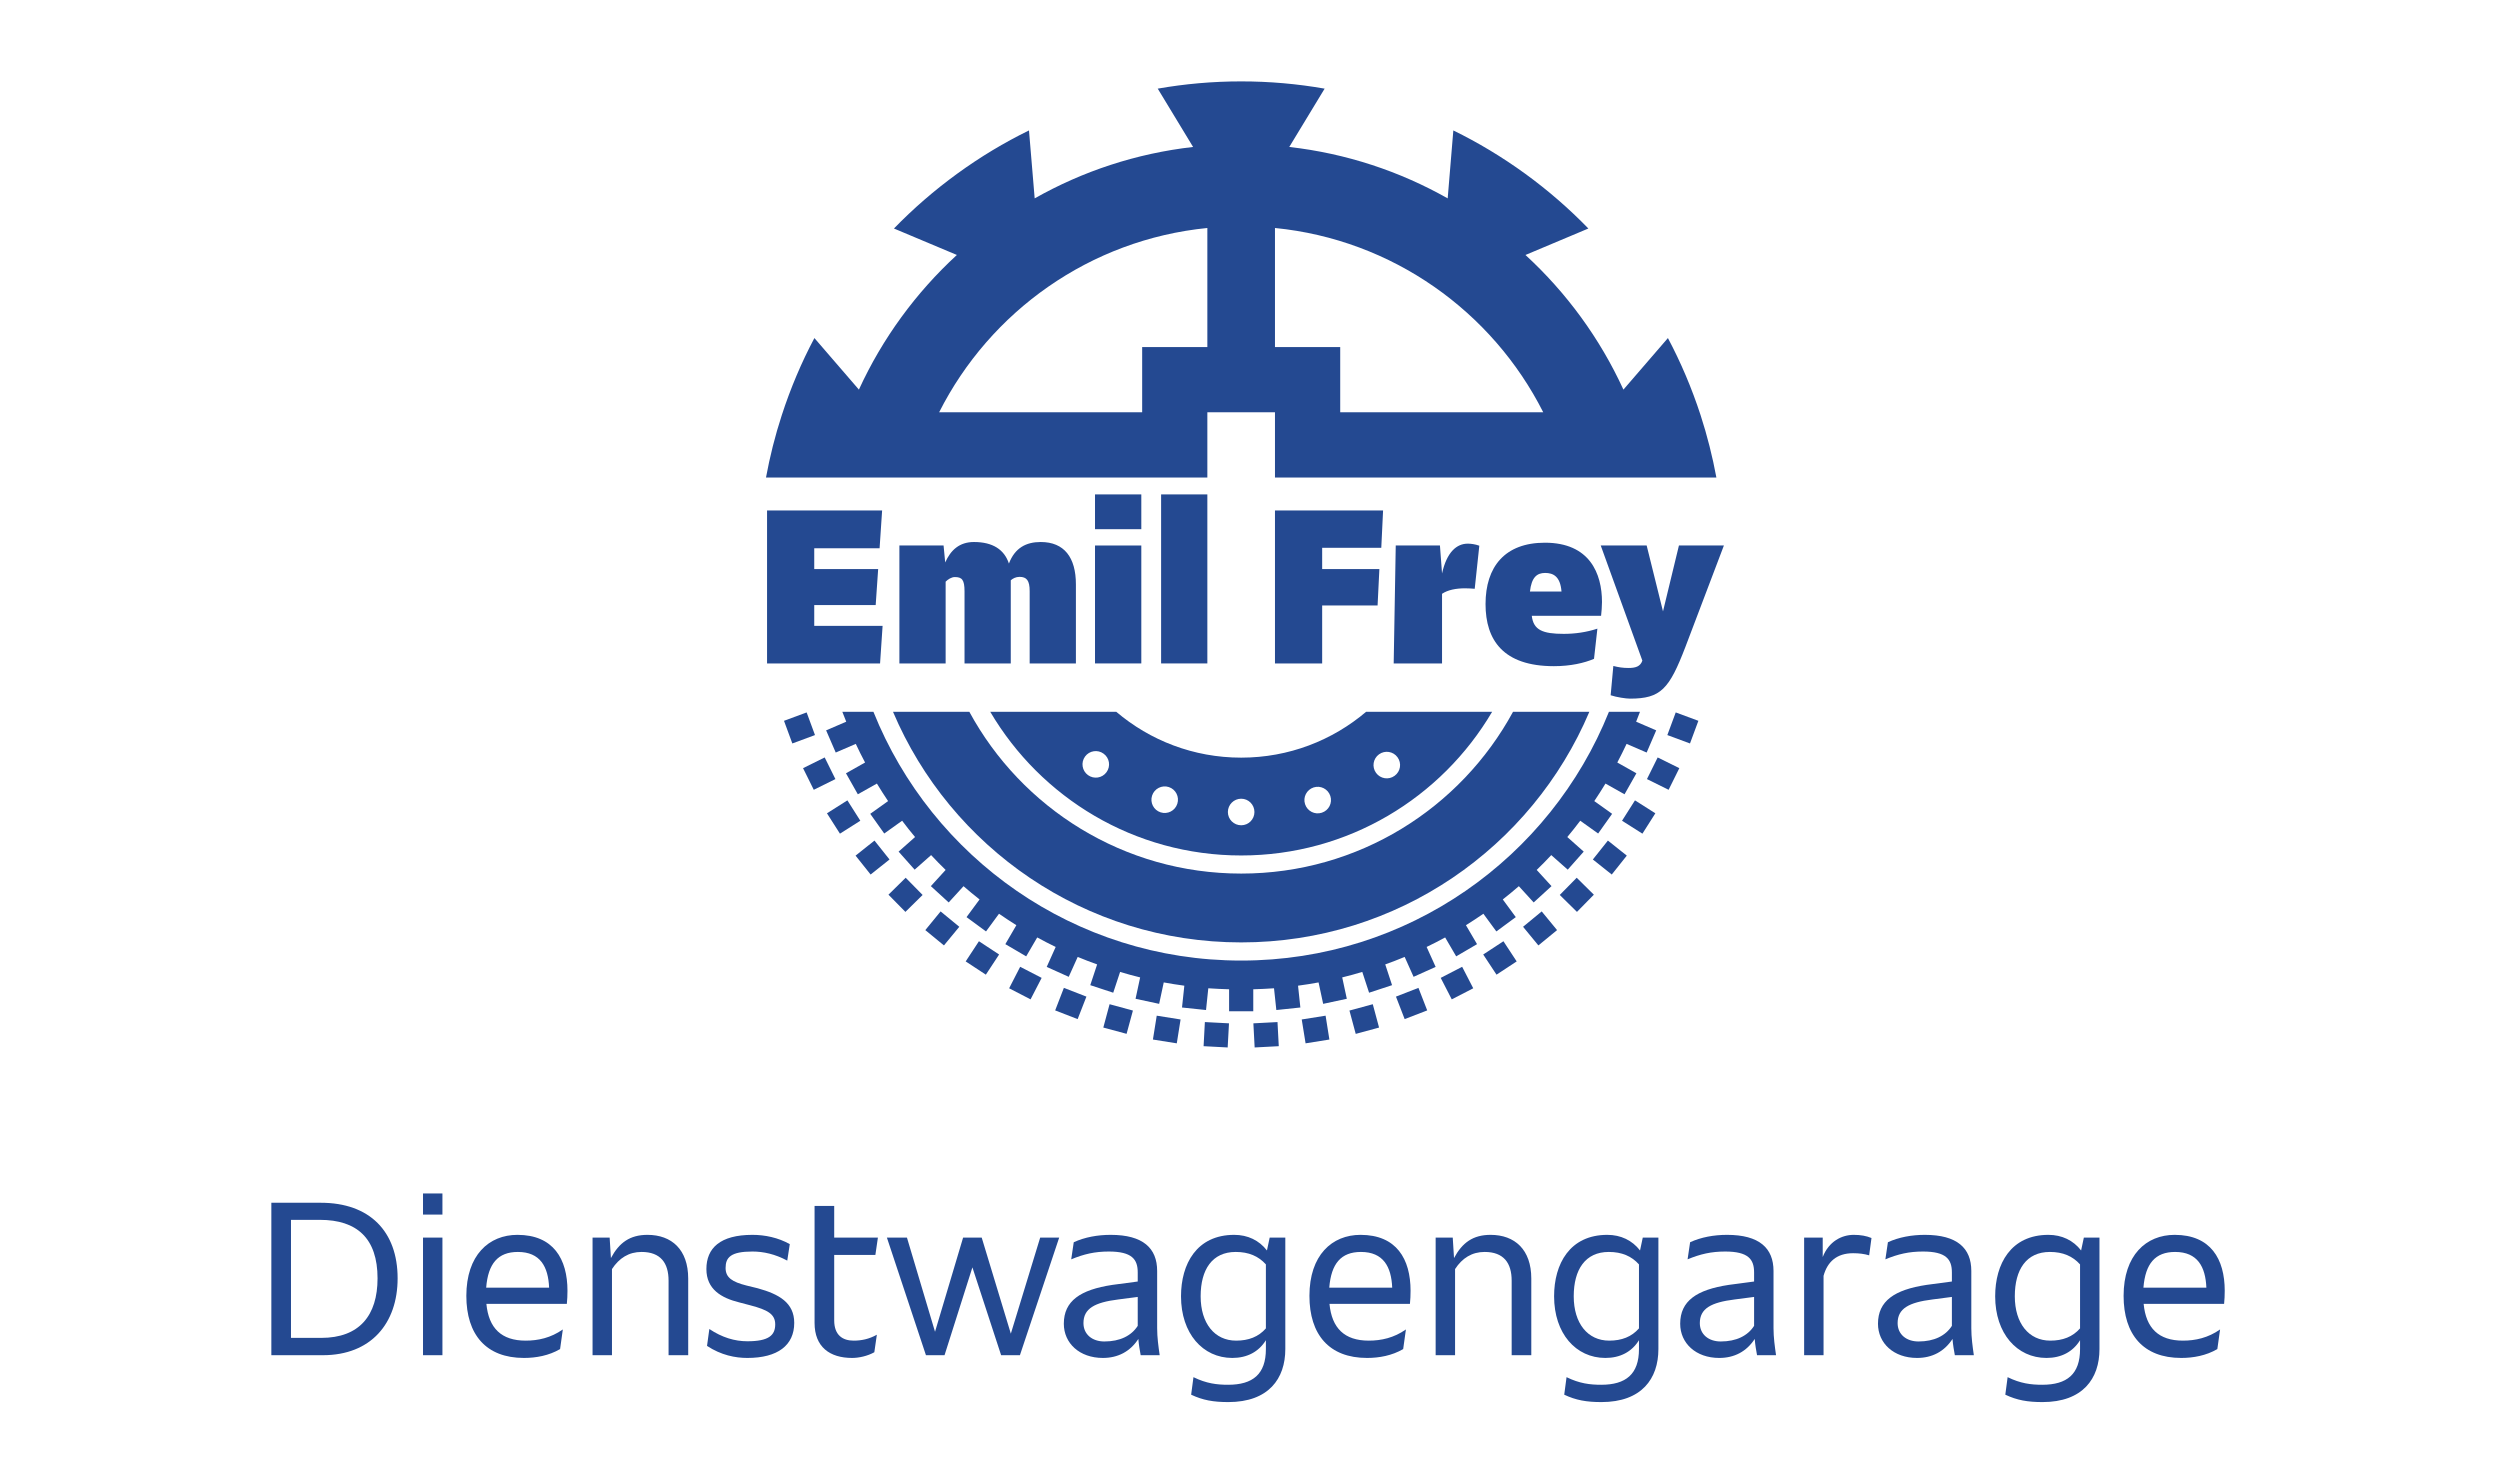 <?xml version="1.0" encoding="UTF-8"?>
<svg xmlns="http://www.w3.org/2000/svg" xmlns:xlink="http://www.w3.org/1999/xlink" width="185pt" height="108pt" viewBox="0 0 185 108" version="1.1">
<defs>
<g>
<symbol overflow="visible" id="glyph0-0">
<path style="stroke:none;" d="M 0 -11.969 L 0 0 L 7.5 0 L 7.5 -11.969 Z M 1.172 -1.156 L 1.172 -10.812 L 6.312 -10.812 L 6.312 -1.156 Z M 1.172 -1.156 "/>
</symbol>
<symbol overflow="visible" id="glyph0-1">
<path style="stroke:none;" d="M 1.172 0 L 4.984 0 C 8.547 0 10.516 -2.359 10.516 -5.688 C 10.516 -9.156 8.453 -11.281 4.828 -11.281 L 1.172 -11.281 Z M 2.625 -1.281 L 2.625 -10.016 L 4.766 -10.016 C 7.516 -10.016 9.031 -8.641 9.031 -5.688 C 9.031 -2.938 7.688 -1.281 4.859 -1.281 Z M 2.625 -1.281 "/>
</symbol>
<symbol overflow="visible" id="glyph0-2">
<path style="stroke:none;" d="M 1.141 -10.406 L 2.578 -10.406 L 2.578 -11.969 L 1.141 -11.969 Z M 1.141 0 L 2.578 0 L 2.578 -8.703 L 1.141 -8.703 Z M 1.141 0 "/>
</symbol>
<symbol overflow="visible" id="glyph0-3">
<path style="stroke:none;" d="M 8.125 -4.766 C 8.125 -7.125 7.078 -8.906 4.422 -8.906 C 2.312 -8.906 0.641 -7.406 0.641 -4.391 C 0.641 -1.531 2.094 0.203 4.906 0.203 C 5.797 0.203 6.75 0.031 7.578 -0.453 L 7.781 -1.906 C 6.891 -1.281 5.953 -1.078 5.031 -1.078 C 3.234 -1.078 2.297 -2 2.125 -3.797 L 8.078 -3.797 C 8.109 -4.031 8.125 -4.5 8.125 -4.766 Z M 4.453 -7.641 C 6.109 -7.641 6.703 -6.547 6.766 -5 L 2.109 -5 C 2.25 -6.781 2.984 -7.641 4.453 -7.641 Z M 4.453 -7.641 "/>
</symbol>
<symbol overflow="visible" id="glyph0-4">
<path style="stroke:none;" d="M 5.203 -8.906 C 3.906 -8.906 3.109 -8.328 2.5 -7.188 L 2.406 -8.703 L 1.141 -8.703 L 1.141 0 L 2.578 0 L 2.578 -6.375 C 3.109 -7.188 3.828 -7.641 4.766 -7.641 C 6.172 -7.641 6.766 -6.828 6.766 -5.516 L 6.766 0 L 8.219 0 L 8.219 -5.672 C 8.219 -7.812 7 -8.906 5.203 -8.906 Z M 5.203 -8.906 "/>
</symbol>
<symbol overflow="visible" id="glyph0-5">
<path style="stroke:none;" d="M 3.672 0.203 C 5.922 0.203 7.141 -0.734 7.141 -2.391 C 7.141 -3.875 6.031 -4.516 4.438 -4.953 L 3.609 -5.156 C 2.562 -5.422 2.062 -5.734 2.062 -6.453 C 2.062 -7.234 2.438 -7.672 4.047 -7.672 C 4.859 -7.672 5.719 -7.484 6.625 -7 L 6.812 -8.219 C 5.953 -8.703 4.969 -8.906 4.047 -8.906 C 1.656 -8.906 0.641 -7.922 0.641 -6.375 C 0.641 -4.875 1.75 -4.234 3.078 -3.906 L 3.906 -3.688 C 5.156 -3.359 5.734 -3.047 5.734 -2.281 C 5.734 -1.469 5.25 -1.031 3.672 -1.031 C 2.734 -1.031 1.797 -1.312 0.859 -1.938 L 0.688 -0.688 C 1.734 0 2.781 0.203 3.672 0.203 Z M 3.672 0.203 "/>
</symbol>
<symbol overflow="visible" id="glyph0-6">
<path style="stroke:none;" d="M 2.5 -2.578 L 2.5 -7.422 L 5.547 -7.422 L 5.734 -8.703 L 2.5 -8.703 L 2.5 -11.047 L 1.047 -11.047 L 1.047 -2.391 C 1.047 -0.609 2.172 0.203 3.828 0.203 C 4.328 0.203 4.969 0.062 5.469 -0.219 L 5.656 -1.516 C 5.078 -1.188 4.5 -1.078 3.938 -1.078 C 3.141 -1.078 2.5 -1.469 2.5 -2.578 Z M 2.5 -2.578 "/>
</symbol>
<symbol overflow="visible" id="glyph0-7">
<path style="stroke:none;" d="M 2.812 0 L 4.188 0 L 6.25 -6.5 L 8.375 0 L 9.766 0 L 12.672 -8.703 L 11.266 -8.703 L 9.094 -1.594 L 6.938 -8.703 L 5.562 -8.703 L 3.484 -1.734 L 1.406 -8.703 L -0.078 -8.703 Z M 2.812 0 "/>
</symbol>
<symbol overflow="visible" id="glyph0-8">
<path style="stroke:none;" d="M 7.562 0 C 7.469 -0.656 7.375 -1.312 7.375 -2 L 7.375 -6.234 C 7.375 -7.922 6.328 -8.906 3.938 -8.906 C 2.969 -8.906 2.016 -8.734 1.203 -8.359 L 1.016 -7.094 C 1.953 -7.484 2.766 -7.672 3.797 -7.672 C 5.516 -7.672 5.938 -7.094 5.938 -6.125 L 5.938 -5.453 L 4.062 -5.203 C 1.688 -4.844 0.469 -4.016 0.469 -2.328 C 0.469 -0.891 1.625 0.203 3.359 0.203 C 4.469 0.203 5.375 -0.266 5.984 -1.203 C 6.016 -0.766 6.094 -0.344 6.156 0 Z M 3.469 -1.016 C 2.562 -1.016 1.922 -1.547 1.922 -2.375 C 1.922 -3.453 2.75 -3.906 4.5 -4.125 L 5.938 -4.312 L 5.938 -2.172 C 5.469 -1.438 4.625 -1.016 3.469 -1.016 Z M 3.469 -1.016 "/>
</symbol>
<symbol overflow="visible" id="glyph0-9">
<path style="stroke:none;" d="M 7.203 -8.703 L 7 -7.75 C 6.422 -8.5 5.578 -8.906 4.578 -8.906 C 1.797 -8.906 0.641 -6.75 0.641 -4.359 C 0.641 -1.609 2.25 0.203 4.438 0.203 C 5.531 0.203 6.391 -0.25 6.922 -1.109 L 6.922 -0.453 C 6.922 1.406 5.953 2.188 4.125 2.188 C 3.297 2.188 2.516 2.094 1.562 1.625 L 1.391 2.922 C 2.25 3.328 3.031 3.469 4.141 3.469 C 7.125 3.469 8.359 1.734 8.359 -0.453 L 8.359 -8.703 Z M 4.719 -1.078 C 3.125 -1.078 2.094 -2.359 2.094 -4.359 C 2.094 -6.344 2.953 -7.641 4.688 -7.641 C 5.656 -7.641 6.375 -7.328 6.922 -6.719 L 6.922 -1.984 C 6.375 -1.359 5.641 -1.078 4.719 -1.078 Z M 4.719 -1.078 "/>
</symbol>
<symbol overflow="visible" id="glyph0-10">
<path style="stroke:none;" d="M 4.812 -8.906 C 3.922 -8.906 2.969 -8.422 2.516 -7.266 L 2.516 -8.703 L 1.141 -8.703 L 1.141 0 L 2.578 0 L 2.578 -5.875 C 2.859 -6.891 3.531 -7.547 4.766 -7.547 C 5.203 -7.547 5.578 -7.5 5.953 -7.391 L 6.125 -8.672 C 5.75 -8.828 5.328 -8.906 4.812 -8.906 Z M 4.812 -8.906 "/>
</symbol>
</g>
<clipPath id="clip1">
  <path d="M 56.602 6 L 127.602 6 L 127.602 36 L 56.602 36 Z M 56.602 6 "/>
</clipPath>
<clipPath id="clip2">
  <path d="M 56.602 37 L 66 37 L 66 50 L 56.602 50 Z M 56.602 37 "/>
</clipPath>
<clipPath id="clip3">
  <path d="M 118 40 L 127.602 40 L 127.602 52 L 118 52 Z M 118 40 "/>
</clipPath>
<clipPath id="clip4">
  <path d="M 89 75 L 91 75 L 91 77.602 L 89 77.602 Z M 89 75 "/>
</clipPath>
<clipPath id="clip5">
  <path d="M 85 75 L 88 75 L 88 77.602 L 85 77.602 Z M 85 75 "/>
</clipPath>
<clipPath id="clip6">
  <path d="M 92 75 L 95 75 L 95 77.602 L 92 77.602 Z M 92 75 "/>
</clipPath>
<clipPath id="clip7">
  <path d="M 96 75 L 99 75 L 99 77.602 L 96 77.602 Z M 96 75 "/>
</clipPath>
</defs>
<g id="surface1">
<g style="fill:rgb(14.215%,28.767%,56.776%);fill-opacity:1;">
  <use xlink:href="#glyph0-1" x="18.908" y="100.285"/>
  <use xlink:href="#glyph0-2" x="30.162" y="100.285"/>
  <use xlink:href="#glyph0-3" x="33.868" y="100.285"/>
  <use xlink:href="#glyph0-4" x="42.708" y="100.285"/>
</g>
<g style="fill:rgb(14.215%,28.767%,56.776%);fill-opacity:1;">
  <use xlink:href="#glyph0-5" x="51.632" y="100.285"/>
  <use xlink:href="#glyph0-6" x="59.231" y="100.285"/>
</g>
<g style="fill:rgb(14.215%,28.767%,56.776%);fill-opacity:1;">
  <use xlink:href="#glyph0-7" x="65.708" y="100.285"/>
</g>
<g style="fill:rgb(14.215%,28.767%,56.776%);fill-opacity:1;">
  <use xlink:href="#glyph0-8" x="78.254" y="100.285"/>
  <use xlink:href="#glyph0-9" x="86.754" y="100.285"/>
  <use xlink:href="#glyph0-3" x="96.257" y="100.285"/>
  <use xlink:href="#glyph0-4" x="105.097" y="100.285"/>
  <use xlink:href="#glyph0-9" x="114.362" y="100.285"/>
  <use xlink:href="#glyph0-8" x="123.865" y="100.285"/>
  <use xlink:href="#glyph0-10" x="132.365" y="100.285"/>
  <use xlink:href="#glyph0-8" x="138.502" y="100.285"/>
  <use xlink:href="#glyph0-9" x="147.002" y="100.285"/>
  <use xlink:href="#glyph0-3" x="156.505" y="100.285"/>
</g>
<g clip-path="url(#clip1)" clip-rule="nonzero">
<path style=" stroke:none;fill-rule:nonzero;fill:rgb(14.215%,28.767%,56.776%);fill-opacity:1;" d="M 89.344 16.871 L 89.344 25.684 L 84.52 25.684 L 84.52 30.508 L 69.496 30.508 C 73.262 23.051 80.648 17.734 89.344 16.871 M 94.348 16.871 C 103.047 17.734 110.434 23.051 114.199 30.508 L 99.176 30.508 L 99.176 25.684 L 94.348 25.684 Z M 89.344 35.336 L 89.344 30.508 L 94.348 30.508 L 94.348 35.336 L 127.012 35.336 C 126.727 33.793 126.34 32.254 125.844 30.723 C 125.191 28.719 124.379 26.812 123.426 25.016 L 120.133 28.832 C 118.395 25.039 115.918 21.656 112.883 18.867 C 112.883 18.867 112.887 18.867 112.887 18.867 L 117.539 16.91 C 116.121 15.449 114.562 14.09 112.859 12.852 C 111.152 11.613 109.375 10.547 107.547 9.652 L 107.129 14.68 C 103.594 12.68 99.629 11.355 95.406 10.875 L 98.023 6.559 C 96.016 6.207 93.953 6.023 91.848 6.023 C 89.738 6.023 87.676 6.207 85.672 6.559 L 88.289 10.875 C 84.066 11.355 80.102 12.68 76.566 14.68 L 76.145 9.652 C 74.316 10.547 72.539 11.613 70.836 12.852 C 69.133 14.09 67.57 15.449 66.152 16.91 L 70.809 18.867 C 67.777 21.656 65.297 25.039 63.559 28.832 L 60.266 25.016 C 59.312 26.812 58.504 28.719 57.852 30.723 C 57.352 32.254 56.969 33.793 56.684 35.336 L 67.66 35.336 "/>
</g>
<g clip-path="url(#clip2)" clip-rule="nonzero">
<path style=" stroke:none;fill-rule:nonzero;fill:rgb(14.215%,28.767%,56.776%);fill-opacity:1;" d="M 65.312 46.316 L 65.125 49.094 L 56.762 49.094 L 56.762 37.773 L 65.277 37.773 L 65.09 40.57 L 60.254 40.57 L 60.254 42.109 L 64.984 42.109 L 64.801 44.773 L 60.254 44.773 L 60.254 46.316 "/>
</g>
<path style=" stroke:none;fill-rule:nonzero;fill:rgb(14.215%,28.767%,56.776%);fill-opacity:1;" d="M 79.617 43.246 L 79.617 49.094 L 76.195 49.094 L 76.195 43.738 C 76.195 42.957 75.973 42.688 75.445 42.688 C 75.172 42.688 74.953 42.805 74.797 42.941 L 74.797 49.094 L 71.375 49.094 L 71.375 43.754 C 71.375 42.906 71.188 42.703 70.66 42.703 C 70.402 42.703 70.148 42.875 69.977 43.043 L 69.977 49.094 L 66.555 49.094 L 66.555 40.363 L 69.824 40.363 L 69.945 41.621 C 70.352 40.703 71 40.109 72.074 40.109 C 73.469 40.109 74.32 40.672 74.66 41.703 C 75.105 40.535 75.941 40.109 77.012 40.109 C 78.75 40.109 79.617 41.246 79.617 43.246 "/>
<path style=" stroke:none;fill-rule:nonzero;fill:rgb(14.215%,28.767%,56.776%);fill-opacity:1;" d="M 81.031 39.16 L 84.457 39.16 L 84.457 36.586 L 81.031 36.586 Z M 81.031 39.16 "/>
<path style=" stroke:none;fill-rule:nonzero;fill:rgb(14.215%,28.767%,56.776%);fill-opacity:1;" d="M 81.031 49.094 L 84.457 49.094 L 84.457 40.367 L 81.031 40.367 Z M 81.031 49.094 "/>
<path style=" stroke:none;fill-rule:nonzero;fill:rgb(14.215%,28.767%,56.776%);fill-opacity:1;" d="M 85.922 49.094 L 89.344 49.094 L 89.344 36.586 L 85.922 36.586 Z M 85.922 49.094 "/>
<path style=" stroke:none;fill-rule:nonzero;fill:rgb(14.215%,28.767%,56.776%);fill-opacity:1;" d="M 113.215 43.773 L 115.551 43.773 C 115.465 42.652 114.938 42.398 114.34 42.398 C 113.727 42.398 113.336 42.723 113.215 43.773 M 118.48 45.57 L 113.352 45.57 C 113.473 46.621 114.152 46.906 115.719 46.906 C 116.539 46.906 117.391 46.789 118.207 46.52 L 117.957 48.754 C 117.242 49.059 116.23 49.297 114.988 49.297 C 111.238 49.297 109.93 47.363 109.93 44.703 C 109.93 41.941 111.359 40.16 114.324 40.16 C 117.645 40.16 118.547 42.449 118.547 44.551 C 118.547 44.891 118.512 45.266 118.48 45.57 M 109.469 40.383 L 109.129 43.57 C 108.906 43.551 108.652 43.535 108.414 43.535 C 107.75 43.535 107.137 43.652 106.711 43.941 L 106.711 49.094 L 103.133 49.094 L 103.285 40.363 L 106.555 40.363 L 106.711 42.434 C 107.066 40.84 107.801 40.23 108.617 40.23 C 108.82 40.23 109.16 40.266 109.469 40.383 M 97.84 40.535 L 97.84 42.109 L 102.074 42.109 L 101.941 44.805 L 97.84 44.805 L 97.84 49.094 L 94.348 49.094 L 94.348 37.773 L 102.348 37.773 L 102.215 40.535 "/>
<g clip-path="url(#clip3)" clip-rule="nonzero">
<path style=" stroke:none;fill-rule:nonzero;fill:rgb(14.215%,28.767%,56.776%);fill-opacity:1;" d="M 127.57 40.363 L 124.719 47.875 C 123.523 50.988 122.906 51.699 120.621 51.699 C 120.332 51.699 119.633 51.598 119.188 51.449 L 119.387 49.281 C 119.762 49.379 120.102 49.43 120.512 49.43 C 121.023 49.43 121.383 49.328 121.535 48.887 L 118.453 40.363 L 121.852 40.363 L 123.062 45.242 L 124.242 40.363 "/>
</g>
<path style=" stroke:none;fill-rule:nonzero;fill:rgb(14.215%,28.767%,56.776%);fill-opacity:1;" d="M 103.199 57.41 C 102.762 57.73 102.148 57.633 101.828 57.195 C 101.508 56.754 101.605 56.141 102.047 55.82 C 102.484 55.504 103.102 55.598 103.418 56.039 C 103.738 56.477 103.641 57.094 103.199 57.41 M 97.812 60.141 C 97.297 60.309 96.742 60.027 96.574 59.508 C 96.406 58.992 96.691 58.438 97.207 58.27 C 97.723 58.102 98.277 58.387 98.445 58.902 C 98.613 59.418 98.332 59.973 97.812 60.141 M 91.848 61.07 C 91.305 61.07 90.863 60.633 90.863 60.09 C 90.863 59.547 91.305 59.105 91.848 59.105 C 92.391 59.105 92.828 59.547 92.828 60.09 C 92.828 60.633 92.391 61.07 91.848 61.07 M 87.121 59.48 C 86.957 59.996 86.402 60.281 85.883 60.113 C 85.367 59.945 85.086 59.391 85.254 58.875 C 85.422 58.359 85.977 58.074 86.492 58.242 C 87.008 58.41 87.289 58.965 87.121 59.48 M 81.883 57.141 C 81.562 57.582 80.949 57.676 80.512 57.359 C 80.07 57.039 79.973 56.426 80.293 55.984 C 80.609 55.547 81.227 55.449 81.664 55.77 C 82.105 56.086 82.203 56.703 81.883 57.141 M 101.094 52.672 C 98.598 54.789 95.375 56.066 91.848 56.066 C 88.32 56.066 85.094 54.789 82.602 52.672 L 73.277 52.672 C 77.02 59.031 83.934 63.305 91.848 63.305 C 99.762 63.305 106.676 59.031 110.418 52.672 "/>
<g clip-path="url(#clip4)" clip-rule="nonzero">
<path style=" stroke:none;fill-rule:nonzero;fill:rgb(14.215%,28.767%,56.776%);fill-opacity:1;" d="M 90.848 77.512 L 89.066 77.418 L 89.16 75.633 L 90.945 75.727 Z M 90.848 77.512 "/>
</g>
<g clip-path="url(#clip5)" clip-rule="nonzero">
<path style=" stroke:none;fill-rule:nonzero;fill:rgb(14.215%,28.767%,56.776%);fill-opacity:1;" d="M 87.082 77.207 L 85.316 76.926 L 85.598 75.16 L 87.363 75.441 Z M 87.082 77.207 "/>
</g>
<path style=" stroke:none;fill-rule:nonzero;fill:rgb(14.215%,28.767%,56.776%);fill-opacity:1;" d="M 83.367 76.504 L 81.645 76.039 L 82.109 74.312 L 83.836 74.781 Z M 83.367 76.504 "/>
<path style=" stroke:none;fill-rule:nonzero;fill:rgb(14.215%,28.767%,56.776%);fill-opacity:1;" d="M 79.746 75.414 L 78.082 74.77 L 78.727 73.102 L 80.395 73.75 Z M 79.746 75.414 "/>
<path style=" stroke:none;fill-rule:nonzero;fill:rgb(14.215%,28.767%,56.776%);fill-opacity:1;" d="M 76.262 73.953 L 74.676 73.133 L 75.492 71.543 L 77.082 72.363 Z M 76.262 73.953 "/>
<path style=" stroke:none;fill-rule:nonzero;fill:rgb(14.215%,28.767%,56.776%);fill-opacity:1;" d="M 72.953 72.125 L 71.461 71.145 L 72.441 69.652 L 73.934 70.633 Z M 72.953 72.125 "/>
<path style=" stroke:none;fill-rule:nonzero;fill:rgb(14.215%,28.767%,56.776%);fill-opacity:1;" d="M 69.852 69.961 L 68.473 68.828 L 69.605 67.445 L 70.988 68.582 Z M 69.852 69.961 "/>
<path style=" stroke:none;fill-rule:nonzero;fill:rgb(14.215%,28.767%,56.776%);fill-opacity:1;" d="M 67 67.48 L 65.746 66.207 L 67.02 64.953 L 68.273 66.227 Z M 67 67.48 "/>
<path style=" stroke:none;fill-rule:nonzero;fill:rgb(14.215%,28.767%,56.776%);fill-opacity:1;" d="M 64.426 64.715 L 63.312 63.316 L 64.711 62.203 L 65.824 63.602 Z M 64.426 64.715 "/>
<path style=" stroke:none;fill-rule:nonzero;fill:rgb(14.215%,28.767%,56.776%);fill-opacity:1;" d="M 62.156 61.691 L 61.195 60.184 L 62.707 59.227 L 63.664 60.734 Z M 62.156 61.691 "/>
<path style=" stroke:none;fill-rule:nonzero;fill:rgb(14.215%,28.767%,56.776%);fill-opacity:1;" d="M 60.219 58.445 L 59.426 56.844 L 61.027 56.051 L 61.82 57.652 Z M 60.219 58.445 "/>
<path style=" stroke:none;fill-rule:nonzero;fill:rgb(14.215%,28.767%,56.776%);fill-opacity:1;" d="M 58.633 55.016 L 58.016 53.34 L 59.691 52.719 L 60.309 54.395 Z M 58.633 55.016 "/>
<g clip-path="url(#clip6)" clip-rule="nonzero">
<path style=" stroke:none;fill-rule:nonzero;fill:rgb(14.215%,28.767%,56.776%);fill-opacity:1;" d="M 94.629 77.418 L 92.844 77.512 L 92.75 75.727 L 94.535 75.633 Z M 94.629 77.418 "/>
</g>
<g clip-path="url(#clip7)" clip-rule="nonzero">
<path style=" stroke:none;fill-rule:nonzero;fill:rgb(14.215%,28.767%,56.776%);fill-opacity:1;" d="M 98.375 76.926 L 96.613 77.207 L 96.328 75.441 L 98.094 75.16 Z M 98.375 76.926 "/>
</g>
<path style=" stroke:none;fill-rule:nonzero;fill:rgb(14.215%,28.767%,56.776%);fill-opacity:1;" d="M 102.051 76.039 L 100.324 76.508 L 99.859 74.781 L 101.586 74.312 Z M 102.051 76.039 "/>
<path style=" stroke:none;fill-rule:nonzero;fill:rgb(14.215%,28.767%,56.776%);fill-opacity:1;" d="M 105.613 74.77 L 103.945 75.414 L 103.301 73.75 L 104.965 73.102 Z M 105.613 74.77 "/>
<path style=" stroke:none;fill-rule:nonzero;fill:rgb(14.215%,28.767%,56.776%);fill-opacity:1;" d="M 109.02 73.133 L 107.43 73.953 L 106.613 72.363 L 108.199 71.543 Z M 109.02 73.133 "/>
<path style=" stroke:none;fill-rule:nonzero;fill:rgb(14.215%,28.767%,56.776%);fill-opacity:1;" d="M 112.234 71.145 L 110.742 72.125 L 109.758 70.633 L 111.254 69.652 Z M 112.234 71.145 "/>
<path style=" stroke:none;fill-rule:nonzero;fill:rgb(14.215%,28.767%,56.776%);fill-opacity:1;" d="M 115.223 68.828 L 113.84 69.961 L 112.707 68.582 L 114.086 67.445 Z M 115.223 68.828 "/>
<path style=" stroke:none;fill-rule:nonzero;fill:rgb(14.215%,28.767%,56.776%);fill-opacity:1;" d="M 117.945 66.207 L 116.695 67.48 L 115.422 66.227 L 116.676 64.953 Z M 117.945 66.207 "/>
<path style=" stroke:none;fill-rule:nonzero;fill:rgb(14.215%,28.767%,56.776%);fill-opacity:1;" d="M 120.383 63.316 L 119.27 64.715 L 117.871 63.602 L 118.984 62.203 Z M 120.383 63.316 "/>
<path style=" stroke:none;fill-rule:nonzero;fill:rgb(14.215%,28.767%,56.776%);fill-opacity:1;" d="M 122.496 60.184 L 121.539 61.691 L 120.031 60.734 L 120.988 59.227 Z M 122.496 60.184 "/>
<path style=" stroke:none;fill-rule:nonzero;fill:rgb(14.215%,28.767%,56.776%);fill-opacity:1;" d="M 124.27 56.844 L 123.477 58.445 L 121.875 57.652 L 122.668 56.051 Z M 124.27 56.844 "/>
<path style=" stroke:none;fill-rule:nonzero;fill:rgb(14.215%,28.767%,56.776%);fill-opacity:1;" d="M 125.68 53.34 L 125.059 55.016 L 123.383 54.395 L 124.004 52.719 Z M 125.68 53.34 "/>
<path style=" stroke:none;fill-rule:nonzero;fill:rgb(14.215%,28.767%,56.776%);fill-opacity:1;" d="M 121.852 55.688 L 122.559 54.047 L 121.074 53.406 C 121.172 53.16 121.27 52.918 121.359 52.672 L 119.062 52.672 C 114.734 63.461 104.184 71.082 91.848 71.082 C 79.512 71.082 68.957 63.461 64.633 52.672 L 62.332 52.672 C 62.422 52.918 62.523 53.16 62.621 53.406 L 61.133 54.047 L 61.844 55.688 L 63.328 55.047 C 63.543 55.516 63.777 55.973 64.016 56.426 L 62.602 57.223 L 63.48 58.777 L 64.891 57.984 C 65.156 58.426 65.434 58.855 65.719 59.281 L 64.398 60.223 L 65.434 61.68 L 66.758 60.734 C 67.066 61.145 67.383 61.547 67.715 61.941 L 66.496 63.02 L 67.684 64.355 L 68.902 63.277 C 69.254 63.652 69.609 64.02 69.977 64.375 L 68.883 65.574 L 70.203 66.781 L 71.301 65.578 C 71.688 65.914 72.082 66.242 72.488 66.559 L 71.523 67.867 L 72.965 68.926 L 73.926 67.617 C 74.348 67.91 74.777 68.191 75.211 68.465 L 74.395 69.867 L 75.938 70.77 L 76.754 69.371 C 77.203 69.617 77.66 69.852 78.121 70.074 L 77.457 71.551 L 79.086 72.285 L 79.75 70.812 C 80.223 71.008 80.703 71.195 81.188 71.367 L 80.68 72.902 L 82.379 73.461 L 82.887 71.922 C 83.375 72.07 83.871 72.207 84.371 72.328 L 84.031 73.91 L 85.777 74.285 L 86.117 72.699 C 86.621 72.793 87.129 72.871 87.641 72.941 L 87.469 74.555 L 89.246 74.742 L 89.414 73.133 C 89.926 73.168 90.438 73.191 90.953 73.207 L 90.953 74.832 L 92.742 74.832 L 92.742 73.207 C 93.258 73.191 93.77 73.168 94.277 73.133 L 94.449 74.742 L 96.227 74.555 L 96.055 72.941 C 96.566 72.871 97.074 72.793 97.574 72.699 L 97.914 74.285 L 99.664 73.91 L 99.324 72.328 C 99.824 72.207 100.32 72.07 100.809 71.922 L 101.312 73.461 L 103.012 72.902 L 102.508 71.367 C 102.992 71.195 103.473 71.008 103.945 70.812 L 104.605 72.285 L 106.238 71.551 L 105.57 70.074 C 106.035 69.852 106.492 69.617 106.941 69.371 L 107.758 70.77 L 109.301 69.867 L 108.48 68.465 C 108.918 68.191 109.348 67.91 109.77 67.617 L 110.73 68.926 L 112.168 67.867 L 111.207 66.559 C 111.609 66.242 112.008 65.914 112.395 65.578 L 113.492 66.781 L 114.812 65.574 L 113.715 64.375 C 114.086 64.02 114.441 63.652 114.793 63.277 L 116.012 64.355 L 117.195 63.02 L 115.98 61.941 C 116.309 61.547 116.629 61.145 116.938 60.734 L 118.262 61.68 L 119.297 60.223 L 117.977 59.281 C 118.262 58.855 118.539 58.426 118.805 57.984 L 120.215 58.777 L 121.094 57.223 L 119.68 56.426 C 119.918 55.973 120.148 55.516 120.367 55.047 "/>
<path style=" stroke:none;fill-rule:nonzero;fill:rgb(14.215%,28.767%,56.776%);fill-opacity:1;" d="M 91.848 64.645 C 83.16 64.645 75.602 59.805 71.73 52.672 L 66.082 52.672 C 70.332 62.703 80.266 69.738 91.848 69.738 C 103.426 69.738 113.363 62.703 117.613 52.672 L 111.965 52.672 C 108.09 59.805 100.535 64.645 91.848 64.645 "/>
</g>
</svg>
